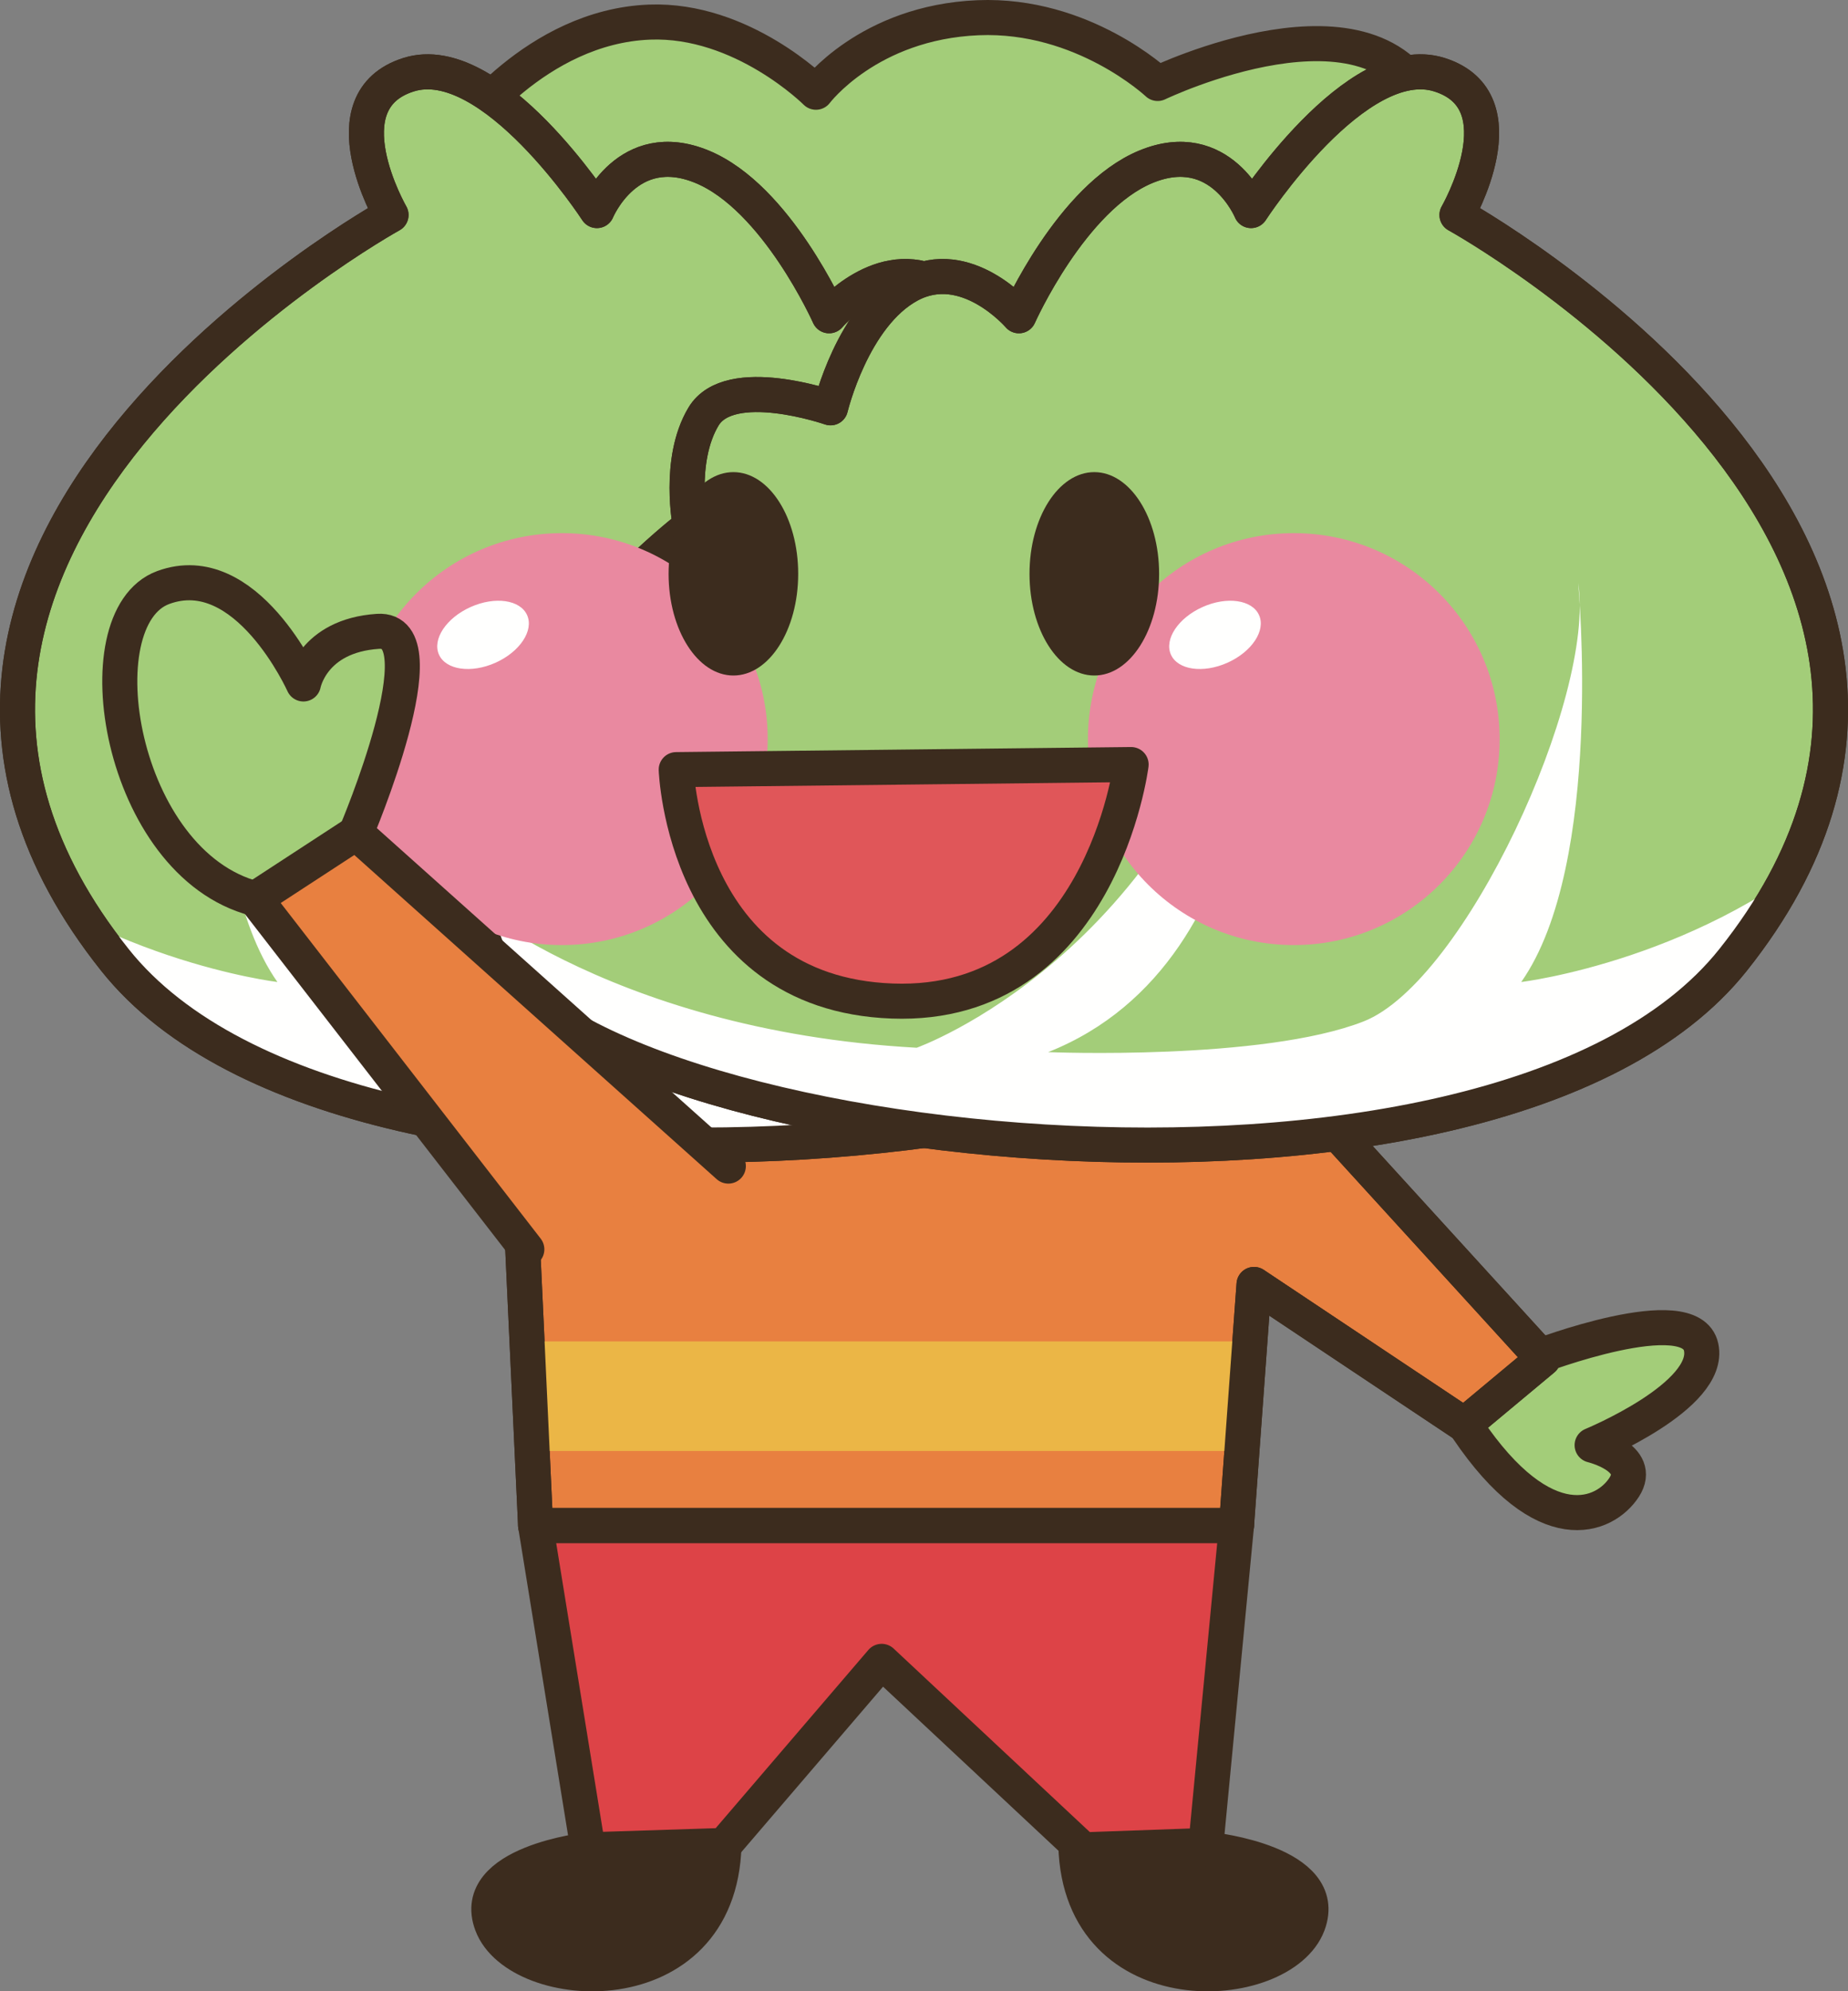 <?xml version="1.0" encoding="UTF-8"?>
<!DOCTYPE svg PUBLIC "-//W3C//DTD SVG 1.1//EN" "http://www.w3.org/Graphics/SVG/1.1/DTD/svg11.dtd">
<svg version="1.1" xmlns="http://www.w3.org/2000/svg" xmlns:xlink="http://www.w3.org/1999/xlink" x="0" y="0" width="527.317" height="567.918" viewBox="0, 0, 527.317, 567.918">
  <rect x="0" y="0" width="527.317" height="567.918" fill="#808080" stroke="none"/>
  <defs>
    <clipPath id="Clip_1">
      <path d="M147.828,327.556 L152.828,435.056 L352.828,435.056 L357.828,366.306 L417.828,406.306 L440.328,387.556 L375.328,316.306 L209.078,306.306 z"/>
    </clipPath>
    <clipPath id="Clip_2">
      <path d="M123.393,20.531 C142.789,23.632 159.84,44.389 170.328,60.056 C170.328,60.056 179.078,38.806 200.328,47.556 C221.578,56.306 236.578,90.056 236.578,90.056 C236.578,90.056 251.578,72.556 267.828,81.306 C284.078,90.056 290.328,116.306 290.328,116.306 C290.328,116.306 319.078,106.306 326.578,118.806 C334.078,131.307 330.328,150.057 330.328,150.057 C330.328,150.057 409.078,210.057 389.078,268.806 C369.078,327.556 101.578,360.056 32.828,273.806 C-60.746,156.413 111.578,61.306 111.578,61.306 C111.578,61.306 92.828,28.806 116.578,21.306 C120.304,20.396 118.053,20.795 123.393,20.531 z"/>
    </clipPath>
    <clipPath id="Clip_3">
      <path d="M403.923,20.531 C409.263,20.795 407.012,20.396 410.738,21.306 C434.488,28.806 415.738,61.306 415.738,61.306 C415.738,61.306 588.062,156.413 494.488,273.806 C425.738,360.056 158.238,327.556 138.238,268.806 C118.238,210.057 196.988,150.057 196.988,150.057 C196.988,150.057 193.238,131.307 200.738,118.806 C208.238,106.306 236.988,116.306 236.988,116.306 C236.988,116.306 243.238,90.056 259.488,81.306 C275.738,72.556 290.738,90.056 290.738,90.056 C290.738,90.056 305.738,56.306 326.988,47.556 C348.238,38.806 356.988,60.056 356.988,60.056 C368.659,43.696 382.906,24.221 403.923,20.531 z"/>
    </clipPath>
  </defs>
  <g id="Layer_1">
    <path d="M438.648,386.97 C438.648,386.97 482.408,370.251 485.406,384.177 C488.404,398.103 454.302,412.147 454.302,412.147 C454.302,412.147 468.902,415.672 463.453,424.148 C457.984,432.595 440.728,440.027 418.687,407.401" fill="#A3CD79" id="path844"/>
    <path d="M438.648,386.97 C438.648,386.97 482.408,370.251 485.406,384.177 C488.404,398.103 454.302,412.147 454.302,412.147 C454.302,412.147 468.902,415.672 463.453,424.148 C457.984,432.595 440.728,440.027 418.687,407.401" fill-opacity="0" stroke="#3C2C1E" stroke-width="10" stroke-linecap="round" stroke-linejoin="round" id="path846"/>
    <path d="M152.828,435.057 L167.828,527.557 L206.578,526.307 L251.578,473.807 L309.078,527.557 L344.078,526.307 L352.828,435.057" fill="#DD4347" id="path848"/>
    <path d="M152.828,435.057 L167.828,527.557 L206.578,526.307 L251.578,473.807 L309.078,527.557 L344.078,526.307 L352.828,435.057" fill-opacity="0" stroke="#3C2C1E" stroke-width="10" stroke-linecap="round" stroke-linejoin="round" id="path850"/>
    <path d="M147.828,327.557 L152.828,435.057 L352.828,435.057 L357.828,366.307 L417.828,406.307 L440.328,387.557 L375.328,316.307 L209.078,306.307" fill="#E88040" id="path852"/>
    <path d="M147.828,327.557 L152.828,435.057 L352.828,435.057 L357.828,366.307 L417.828,406.307 L440.328,387.557 L375.328,316.307 L209.078,306.307" fill-opacity="0" stroke="#3C2C1E" stroke-width="10" stroke-linecap="round" stroke-linejoin="round" id="path854"/>
    <g clip-path="url(#Clip_1)" id="g858">
      <path d="M147.828,382.557 L364.078,382.557 L364.078,413.807 L147.828,413.807 z" fill="#EBB646" id="path856"/>
    </g>
    <path d="M147.828,327.557 L152.828,435.057 L352.828,435.057 L357.828,366.307 L417.828,406.307 L440.328,387.557 L375.328,316.307 L209.078,306.307" fill-opacity="0" stroke="#3C2C1E" stroke-width="10" stroke-linecap="round" stroke-linejoin="round" id="path860"/>
    <path d="M167.828,527.556 C167.828,527.556 133.746,531.247 140.328,548.806 C147.828,568.806 205.328,572.556 206.578,526.306" fill="#3C2C1E" id="path862"/>
    <path d="M167.828,527.556 C167.828,527.556 133.746,531.247 140.328,548.806 C147.828,568.806 205.328,572.556 206.578,526.306" fill-opacity="0" stroke="#3C2C1E" stroke-width="10" stroke-linecap="round" stroke-linejoin="round" id="path864"/>
    <path d="M345.738,527.556 C345.738,527.556 379.82,531.247 373.238,548.806 C365.738,568.806 308.238,572.556 306.988,526.306" fill="#3C2C1E" id="path866"/>
    <path d="M345.738,527.556 C345.738,527.556 379.82,531.247 373.238,548.806 C365.738,568.806 308.238,572.556 306.988,526.306" fill-opacity="0" stroke="#3C2C1E" stroke-width="10" stroke-linecap="round" stroke-linejoin="round" id="path868"/>
    <path d="M131.578,37.556 C131.578,37.556 152.828,7.556 185.328,6.306 C211.822,5.29 232.828,26.306 232.828,26.306 C232.828,26.306 247.76,6.364 279.078,5.056 C309.078,3.806 330.328,23.806 330.328,23.806 C330.328,23.806 392.828,-6.194 407.828,31.306 C423.033,69.333 370.328,117.556 316.578,123.806 C262.828,130.057 89.078,96.306 131.578,37.556" fill="#A3CD79" id="path870"/>
    <g id="g878">
      <path d="M131.578,37.556 C131.578,37.556 152.828,7.556 185.328,6.306 C211.822,5.29 232.828,26.306 232.828,26.306 C232.828,26.306 247.76,6.364 279.078,5.056 C309.078,3.806 330.328,23.806 330.328,23.806 C330.328,23.806 392.828,-6.194 407.828,31.306 C423.033,69.333 370.328,117.556 316.578,123.806 C262.828,130.057 89.078,96.306 131.578,37.556 z" fill-opacity="0" stroke="#3C2C1E" stroke-width="10" stroke-linecap="round" stroke-linejoin="round" id="path872"/>
      <path d="M111.578,61.306 C111.578,61.306 92.828,28.806 116.578,21.306 C140.328,13.806 170.328,60.056 170.328,60.056 C170.328,60.056 179.078,38.806 200.328,47.556 C221.578,56.306 236.578,90.056 236.578,90.056 C236.578,90.056 251.578,72.556 267.828,81.306 C284.078,90.056 290.328,116.306 290.328,116.306 C290.328,116.306 319.078,106.306 326.578,118.806 C334.078,131.306 330.328,150.056 330.328,150.056 C330.328,150.056 409.078,210.056 389.078,268.806 C369.078,327.556 101.578,360.056 32.828,273.806 C-60.746,156.413 111.578,61.306 111.578,61.306" fill="#A3CD79" id="path874"/>
      <path d="M111.578,61.306 C111.578,61.306 92.828,28.806 116.578,21.306 C140.328,13.806 170.328,60.056 170.328,60.056 C170.328,60.056 179.078,38.806 200.328,47.556 C221.578,56.306 236.578,90.056 236.578,90.056 C236.578,90.056 251.578,72.556 267.828,81.306 C284.078,90.056 290.328,116.306 290.328,116.306 C290.328,116.306 319.078,106.306 326.578,118.806 C334.078,131.306 330.328,150.056 330.328,150.056 C330.328,150.056 409.078,210.056 389.078,268.806 C369.078,327.556 101.578,360.056 32.828,273.806 C-60.746,156.413 111.578,61.306 111.578,61.306 z" fill-opacity="0" stroke="#3C2C1E" stroke-width="10" stroke-linecap="round" stroke-linejoin="round" id="path876"/>
    </g>
    <g clip-path="url(#Clip_2)" id="g882">
      <path d="M385.406,252.557 C385.406,252.557 341.656,293.807 251.656,298.807 C251.656,298.807 177.906,272.557 154.156,177.557 C154.156,177.557 147.906,273.807 214.156,300.057 C214.156,300.057 152.906,302.557 124.156,291.307 C95.406,280.057 57.906,198.807 62.906,166.307 C62.906,166.307 55.406,246.307 79.156,280.057 C79.156,280.057 26.656,273.807 -13.344,237.557 C-13.344,237.557 -20.844,320.057 104.156,338.807 C229.156,357.557 369.156,333.807 385.406,252.557" fill="#FFFFFE" id="path880"/>
    </g>
    <g id="g890">
      <path d="M111.578,61.306 C111.578,61.306 92.828,28.806 116.578,21.306 C140.328,13.806 170.328,60.056 170.328,60.056 C170.328,60.056 179.078,38.806 200.328,47.556 C221.578,56.306 236.578,90.056 236.578,90.056 C236.578,90.056 251.578,72.556 267.828,81.306 C284.078,90.056 290.328,116.306 290.328,116.306 C290.328,116.306 319.078,106.306 326.578,118.806 C334.078,131.306 330.328,150.056 330.328,150.056 C330.328,150.056 409.078,210.056 389.078,268.806 C369.078,327.556 101.578,360.056 32.828,273.806 C-60.746,156.413 111.578,61.306 111.578,61.306 z" fill-opacity="0" stroke="#3C2C1E" stroke-width="10" stroke-linecap="round" stroke-linejoin="round" id="path884"/>
      <path d="M415.738,61.306 C415.738,61.306 434.488,28.806 410.738,21.306 C386.988,13.806 356.988,60.056 356.988,60.056 C356.988,60.056 348.238,38.806 326.988,47.556 C305.738,56.306 290.738,90.056 290.738,90.056 C290.738,90.056 275.738,72.556 259.488,81.306 C243.238,90.056 236.988,116.306 236.988,116.306 C236.988,116.306 208.238,106.306 200.738,118.806 C193.238,131.306 196.988,150.056 196.988,150.056 C196.988,150.056 118.238,210.056 138.238,268.806 C158.238,327.556 425.738,360.056 494.488,273.806 C588.062,156.413 415.738,61.306 415.738,61.306" fill="#A3CD79" id="path886"/>
      <path d="M415.738,61.306 C415.738,61.306 434.488,28.806 410.738,21.306 C386.988,13.806 356.988,60.056 356.988,60.056 C356.988,60.056 348.238,38.806 326.988,47.556 C305.738,56.306 290.738,90.056 290.738,90.056 C290.738,90.056 275.738,72.556 259.488,81.306 C243.238,90.056 236.988,116.306 236.988,116.306 C236.988,116.306 208.238,106.306 200.738,118.806 C193.238,131.306 196.988,150.056 196.988,150.056 C196.988,150.056 118.238,210.056 138.238,268.806 C158.238,327.556 425.738,360.056 494.488,273.806 C588.062,156.413 415.738,61.306 415.738,61.306 z" fill-opacity="0" stroke="#3C2C1E" stroke-width="10" stroke-linecap="round" stroke-linejoin="round" id="path888"/>
    </g>
    <g clip-path="url(#Clip_3)" id="g894">
      <path d="M127.828,252.557 C127.828,252.557 171.578,293.807 261.578,298.807 C261.578,298.807 335.328,272.557 359.078,177.557 C359.078,177.557 365.328,273.807 299.078,300.057 C299.078,300.057 360.328,302.557 389.078,291.307 C417.828,280.057 455.328,198.807 450.328,166.307 C450.328,166.307 457.828,246.307 434.078,280.057 C434.078,280.057 486.578,273.807 526.578,237.557 C526.578,237.557 534.078,320.057 409.078,338.807 C284.078,357.557 144.078,333.807 127.828,252.557" fill="#FFFFFE" id="path892"/>
    </g>
    <path d="M415.738,61.306 C415.738,61.306 434.488,28.806 410.738,21.306 C386.988,13.806 356.988,60.056 356.988,60.056 C356.988,60.056 348.238,38.806 326.988,47.556 C305.738,56.306 290.738,90.056 290.738,90.056 C290.738,90.056 275.738,72.556 259.488,81.306 C243.238,90.056 236.988,116.306 236.988,116.306 C236.988,116.306 208.238,106.306 200.738,118.806 C193.238,131.306 196.988,150.056 196.988,150.056 C196.988,150.056 118.238,210.056 138.238,268.806 C158.238,327.556 425.738,360.056 494.488,273.806 C588.062,156.413 415.738,61.306 415.738,61.306 z" fill-opacity="0" stroke="#3C2C1E" stroke-width="10" stroke-linecap="round" stroke-linejoin="round" id="path896"/>
    <path d="M219.058,210.798 C219.058,243.24 192.769,269.529 160.318,269.529 C127.867,269.529 101.578,243.24 101.578,210.798 C101.578,178.347 127.867,152.048 160.318,152.048 C192.769,152.048 219.058,178.347 219.058,210.798" fill="#E989A0" id="path898"/>
    <path d="M150.406,175.428 C152.379,179.822 148.336,185.896 141.402,189.001 C134.449,192.107 127.222,191.072 125.26,186.697 C123.297,182.303 127.34,176.229 134.283,173.122 C141.226,170.008 148.453,171.042 150.406,175.428" fill="#FFFFFE" id="path900"/>
    <path d="M427.916,210.798 C427.916,243.24 401.627,269.529 369.176,269.529 C336.724,269.529 310.435,243.24 310.435,210.798 C310.435,178.347 336.724,152.048 369.176,152.048 C401.627,152.048 427.916,178.347 427.916,210.798" fill="#E989A0" id="path902"/>
    <path d="M359.263,175.428 C361.236,179.822 357.193,185.896 350.26,189.001 C343.306,192.107 336.08,191.072 334.117,186.697 C332.154,182.303 336.197,176.229 343.14,173.122 C350.084,170.008 357.31,171.042 359.263,175.428" fill="#FFFFFE" id="path904"/>
    <path d="M227.76,163.65 C227.76,179.675 219.488,192.654 209.273,192.654 C199.058,192.654 190.777,179.675 190.777,163.65 C190.777,147.634 199.058,134.646 209.273,134.646 C219.488,134.646 227.76,147.634 227.76,163.65" fill="#3C2C1E" id="path906"/>
    <path d="M330.748,163.65 C330.748,179.675 322.467,192.654 312.252,192.654 C302.037,192.654 293.765,179.675 293.765,163.65 C293.765,147.634 302.037,134.646 312.252,134.646 C322.467,134.646 330.748,147.634 330.748,163.65" fill="#3C2C1E" id="path908"/>
    <path d="M192.955,219.489 L322.76,218.044 C322.76,218.044 314.058,287.663 254.605,285.486 C195.133,283.318 192.955,219.489 192.955,219.489" fill="#E05659" id="path910"/>
    <path d="M192.955,219.489 L322.76,218.044 C322.76,218.044 314.058,287.663 254.605,285.486 C195.133,283.318 192.955,219.489 192.955,219.489 z" fill-opacity="0" stroke="#3C2C1E" stroke-width="10" stroke-linecap="round" stroke-linejoin="round" id="path912"/>
    <path d="M101.578,237.556 C101.578,237.556 126.578,178.806 107.828,180.056 C89.078,181.306 86.578,195.056 86.578,195.056 C86.578,195.056 70.328,158.806 46.578,167.556 C22.828,176.306 34.078,246.306 72.828,256.306" fill="#A3CD79" id="path914"/>
    <path d="M101.578,237.556 C101.578,237.556 126.578,178.806 107.828,180.056 C89.078,181.306 86.578,195.056 86.578,195.056 C86.578,195.056 70.328,158.806 46.578,167.556 C22.828,176.306 34.078,246.306 72.828,256.306" fill-opacity="0" stroke="#3C2C1E" stroke-width="10" stroke-linecap="round" stroke-linejoin="round" id="path916"/>
    <path d="M207.828,332.557 L101.578,237.557 L72.828,256.307 L150.328,356.307" fill="#E88040" id="path918"/>
    <path d="M207.828,332.557 L101.578,237.557 L72.828,256.307 L150.328,356.307" fill-opacity="0" stroke="#3C2C1E" stroke-width="10" stroke-linecap="round" stroke-linejoin="round" id="path920"/>
  </g>
</svg>
